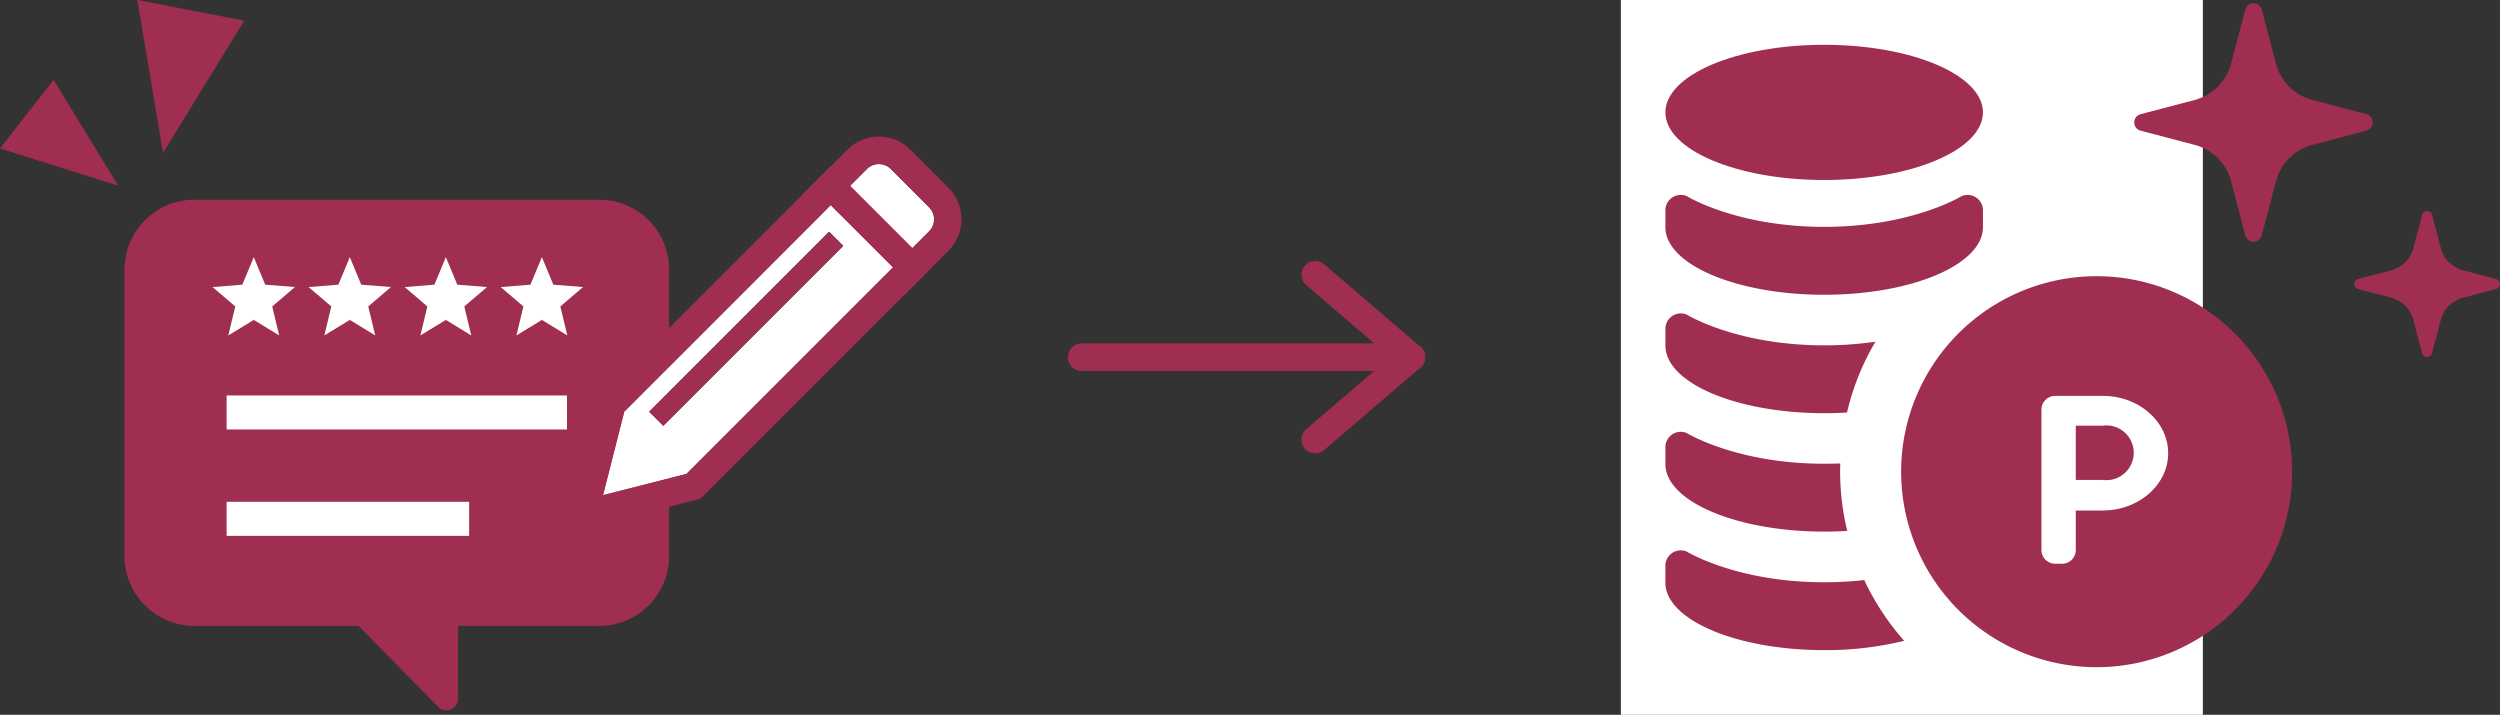 <svg height="52.036" viewBox="0 0 182 52.036" width="182" xmlns="http://www.w3.org/2000/svg"><rect x="0" y="0" width="182" height="52.036" fill="#333333" stroke="none"/><g transform="translate(118)"><path d="m0 0h42.368v52.036h-42.368z" fill="#fff"/><g fill="#a02e50"><path d="m337.026 312.859h-1.964v3.951h1.964a1.993 1.993 0 1 0 0-3.951z" transform="translate(-301.946 -281.872)"/><path d="m206.436 190.3a14.232 14.232 0 1 0 14.232 14.232 14.233 14.233 0 0 0 -14.232-14.232zm.446 17.058h-1.964v2.876a1 1 0 0 1 -1 1h-.5a1 1 0 0 1 -1-1v-10.22a1 1 0 0 1 1-1h3.466c2.624 0 4.759 1.871 4.759 4.17s-2.136 4.171-4.76 4.171z" transform="translate(-171.801 -170.193)"/><path d="m23.118 6.843c0 2.719-5.174 4.922-11.559 4.922s-11.559-2.203-11.559-4.922 5.175-4.921 11.559-4.921 11.559 2.203 11.559 4.921z" transform="translate(3.241 1.339)"/><path d="m0 126.829c0 2.718 5.175 4.921 11.559 4.921s11.559-2.2 11.559-4.921v-1.229a1.118 1.118 0 0 0 -1.558-1.029s-3.616 2.234-10 2.234-10-2.234-10-2.234a1.12 1.12 0 0 0 -1.56 1.029z" transform="translate(3.241 -110.291)"/><path d="m15.308 223.244a18.126 18.126 0 0 0 -2.072 5.154c-.545.036-1.1.051-1.666.051-6.378 0-11.555-2.2-11.555-4.926v-1.216a1.119 1.119 0 0 1 1.556-1.033s3.62 2.235 10 2.235a25.8 25.8 0 0 0 3.737-.265z" transform="translate(3.227 -198.369)"/><path d="m13.251 325.073c-.545.038-1.114.053-1.682.053-6.378 0-11.555-2.206-11.555-4.919v-1.224a1.117 1.117 0 0 1 1.556-1.032s3.62 2.234 10 2.234c.406 0 .8-.007 1.179-.022-.014.192-.014.384-.014.576a18.3 18.3 0 0 0 .516 4.334z" transform="translate(3.227 -286.425)"/><path d="m17.4 421.129a23.93 23.93 0 0 1 -5.833.679c-6.378 0-11.555-2.206-11.555-4.919v-1.224a1.119 1.119 0 0 1 1.556-1.032s3.62 2.234 10 2.234a25.618 25.618 0 0 0 2.921-.161 18.535 18.535 0 0 0 2.911 4.423z" transform="translate(3.227 -374.479)"/><path d="m16.9 8.083-3.93-1.036a3.719 3.719 0 0 1 -2.652-2.647l-1.035-3.938a.62.62 0 0 0 -1.2 0l-1.035 3.938a3.72 3.72 0 0 1 -2.648 2.647l-3.938 1.036a.62.62 0 0 0 0 1.2l3.938 1.036a3.719 3.719 0 0 1 2.651 2.65l1.033 3.931a.62.62 0 0 0 1.2 0l1.035-3.935a3.719 3.719 0 0 1 2.651-2.65l3.93-1.032a.62.62 0 0 0 0-1.2z" transform="matrix(0 -1 1 0 37.374 17.596)"/><path d="m10.327 4.938-2.4-.632a2.272 2.272 0 0 1 -1.627-1.62l-.629-2.404a.379.379 0 0 0 -.732 0l-.633 2.4a2.273 2.273 0 0 1 -1.62 1.619l-2.4.632a.379.379 0 0 0 0 .733l2.4.632a2.273 2.273 0 0 1 1.62 1.619l.633 2.4a.378.378 0 0 0 .732 0l.633-2.4a2.271 2.271 0 0 1 1.619-1.617l2.4-.632a.379.379 0 0 0 0-.733z" transform="matrix(0 -1 1 0 53.391 25.98)"/></g></g><path d="m13.215 26.7h30.575v15.799h-30.575z" fill="#fff"/><path d="m34.623 16h-29.601a5.084 5.084 0 0 0 -5.022 5.115v20.792a5.084 5.084 0 0 0 5.022 5.115h12.017l5.783 5.89a.843.843 0 0 0 .931.189.87.87 0 0 0 .527-.8v-5.278h10.343a5.084 5.084 0 0 0 5.022-5.115v-20.793a5.084 5.084 0 0 0 -5.022-5.115zm-27.19 16.725v-2.478h24.779v2.478zm17.654 5.265v2.478h-17.654v-2.477z" fill="#a02e50" transform="translate(9.065 -1.459)"/><path d="m376.059 3.142-2.779-2.78a1.239 1.239 0 0 0 -1.752 0l-1.8 1.8 4.53 4.538 1.8-1.8a1.238 1.238 0 0 0 .001-1.758z" fill="#fff" transform="translate(-308.422 11.946)"/><path d="m372.4 0a1.236 1.236 0 0 0 -.876.363l-1.8 1.8 4.534 4.537 1.8-1.8a1.238 1.238 0 0 0 0-1.751l-2.778-2.787a1.235 1.235 0 0 0 -.88-.362m0-2a3.218 3.218 0 0 1 2.289.948l2.78 2.78a3.238 3.238 0 0 1 0 4.579l-3.215 3.218-7.354-7.361 3.216-3.216a3.22 3.22 0 0 1 2.284-.948z" fill="#a02e50" transform="translate(-308.422 11.946)"/><path d="m1.569 78.511-1.544 6.077 6.075-1.546 15.035-15.037-4.535-4.531zm2.842 1.03-1.03-1.03 13.1-13.1 1.03 1.03z" fill="#fff" transform="translate(43.876 -48.541)"/><path d="m.025 84.588 6.075-1.546 15.035-15.037-4.535-4.531-15.031 15.037zm16.456-19.177 1.03 1.03-13.1 13.1-1.03-1.03zm-19.223 21.944 2.507-9.869 16.835-16.841 7.359 7.36-16.833 16.84z" fill="#a02e50" transform="translate(43.876 -48.541)"/><path d="m3 12.531.832 2.006 2.165.171-1.655 1.411.507 2.112-1.849-1.131-1.855 1.131.507-2.112-1.652-1.411 2.165-.171z" fill="#fff" transform="translate(15.475 6.189)"/><path d="m3 12.531.832 2.006 2.165.171-1.655 1.411.507 2.112-1.849-1.131-1.855 1.131.507-2.112-1.652-1.411 2.165-.171z" fill="#fff" transform="translate(22.467 6.189)"/><path d="m3 12.531.832 2.006 2.165.171-1.655 1.411.507 2.112-1.849-1.131-1.855 1.131.507-2.112-1.652-1.411 2.165-.171z" fill="#fff" transform="translate(29.459 6.189)"/><path d="m3 12.531.832 2.006 2.165.171-1.655 1.411.507 2.112-1.849-1.131-1.855 1.131.507-2.112-1.652-1.411 2.165-.171z" fill="#fff" transform="translate(36.451 6.189)"/><g fill="#a02e50"><path d="m3.167 0 3.167 8.446h-6.334z" transform="matrix(-.616 .788 -.788 -.616 10.555 11.02)"/><path d="m3.964 0 3.963 10.57h-7.927z" transform="matrix(-.982 -.191 .191 -.982 15.761 11.888)"/><path d="m24 1h-24a1 1 0 0 1 -1-1 1 1 0 0 1 1-1h24a1 1 0 0 1 1 1 1 1 0 0 1 -1 1z" transform="translate(78.75 26.001)"/><path d="m7 7a1 1 0 0 1 -.65-.241l-7-6a1 1 0 0 1 -.109-1.41 1 1 0 0 1 1.41-.108l7 6a1 1 0 0 1 -.651 1.759z" transform="translate(95.75 20.001)"/><path d="m0 7a1 1 0 0 1 -.76-.349 1 1 0 0 1 .108-1.41l7-6a1 1 0 0 1 1.41.108 1 1 0 0 1 -.107 1.41l-7 6a1 1 0 0 1 -.651.241z" transform="translate(95.75 26.001)"/></g></svg>